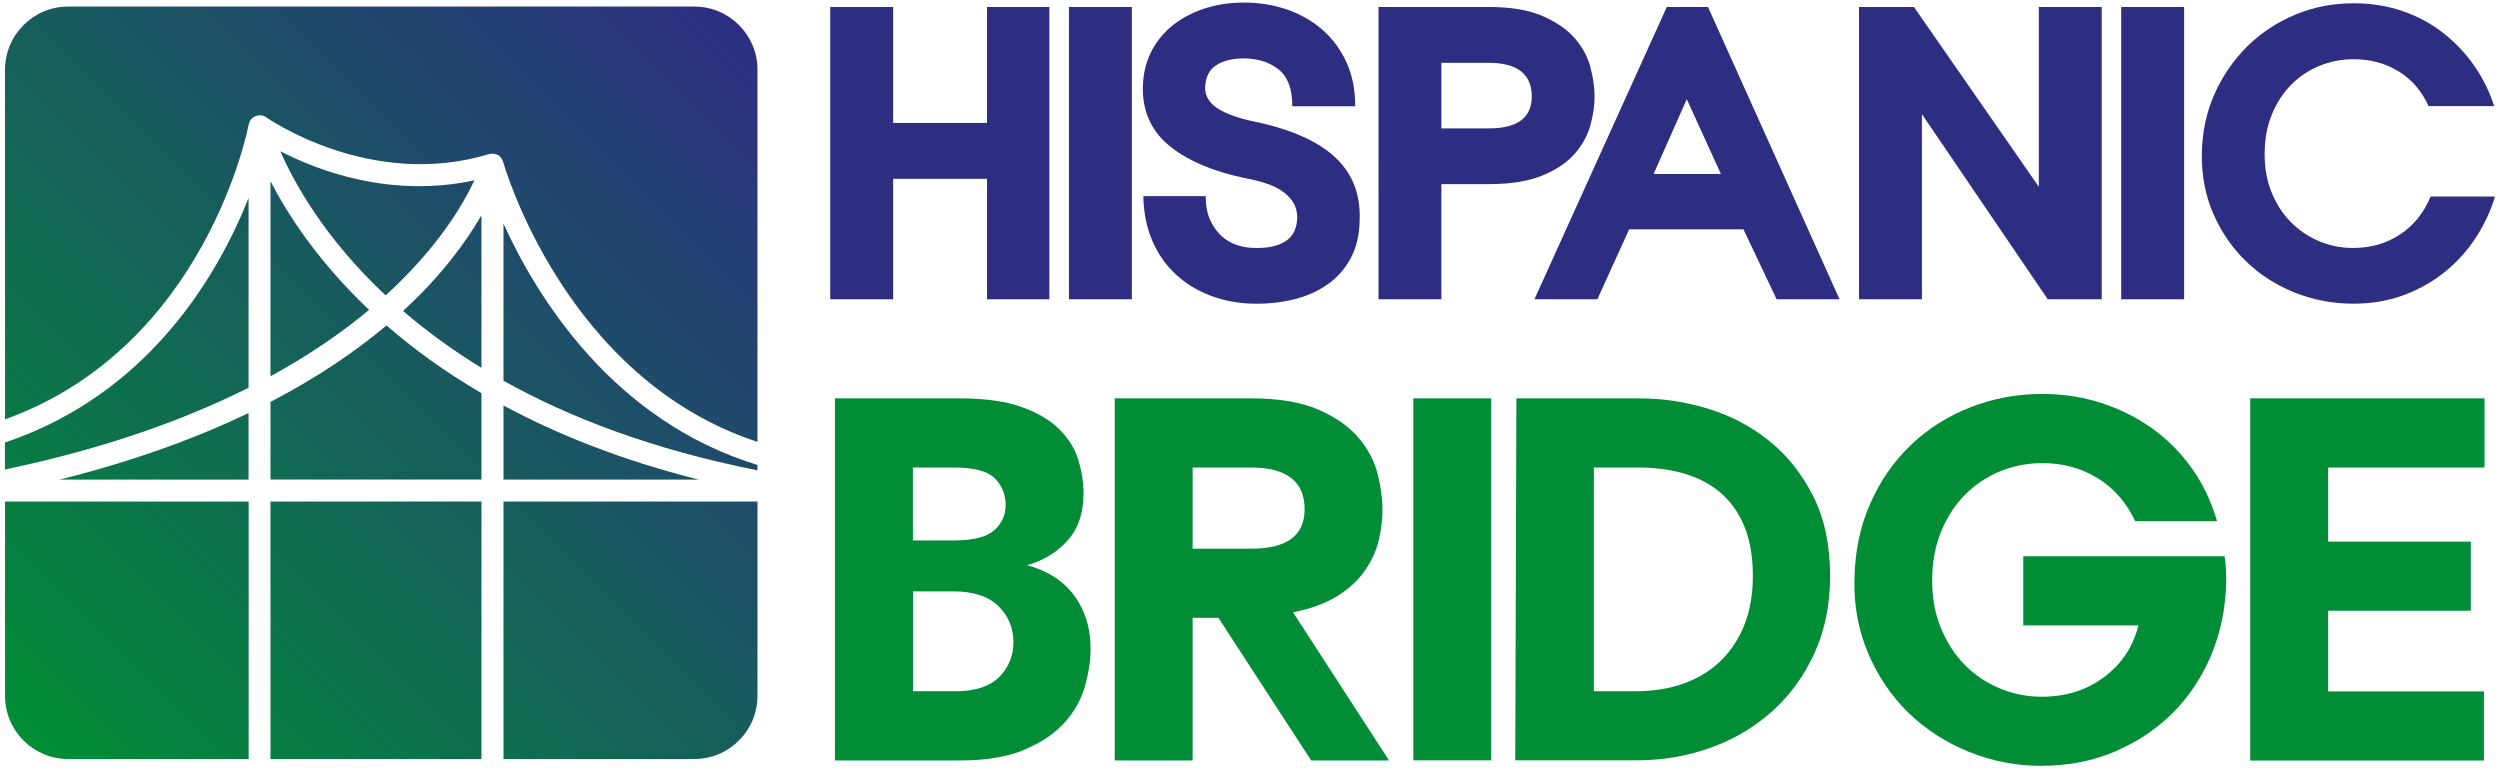 <?xml version="1.0" encoding="UTF-8"?>
<svg id="uuid-84791afc-c721-4784-be72-240951979718" data-name="Capa 2" xmlns="http://www.w3.org/2000/svg" width="244" height="75" xmlns:xlink="http://www.w3.org/1999/xlink" viewBox="0 0 244 75">
  <defs>
    <clipPath id="uuid-8208303c-ed6a-4097-8a22-b9ece6794d7b">
      <path d="M1530.49,1287.93s-130.88,27.83-399-75c-188.38-72.25-535-129-787-53-131.9,39.78-528.77,120.3-730-33.07-5.83-4.45-4-2.93-4-2.93V276.93s1936,0,1936,0v1006l-16,5Z" style="fill: none;"/>
    </clipPath>
    <linearGradient id="uuid-b88fb698-085f-499c-82b4-311d48278a65" data-name="Degradado sin nombre 19" x1="57.99" y1="641.43" x2="381.99" y2="641.43" gradientTransform="translate(310.5 -457.5)" gradientUnits="userSpaceOnUse">
      <stop offset="0" stop-color="#e6e6e6" stop-opacity="0"/>
      <stop offset=".99" stop-color="#e6e6e6"/>
    </linearGradient>
    <linearGradient id="uuid-90c16515-a699-485e-add6-c89a78c01a69" data-name="Degradado sin nombre 65" x1="1.96" y1="71.93" x2="71.78" y2="2.11" gradientUnits="userSpaceOnUse">
      <stop offset="0" stop-color="#008d36"/>
      <stop offset="1" stop-color="#2d2e82"/>
    </linearGradient>
    <linearGradient id="uuid-404ed9bc-235f-45a2-b355-db2c5e389e36" data-name="Degradado sin nombre 65" x1="-4.07" y1="65.91" x2="65.76" y2="-3.91" xlink:href="#uuid-90c16515-a699-485e-add6-c89a78c01a69"/>
    <linearGradient id="uuid-9b6307e4-1f35-4087-886f-1bd7ee3b717a" data-name="Degradado sin nombre 65" x1="25.63" y1="95.61" x2="95.46" y2="25.78" xlink:href="#uuid-90c16515-a699-485e-add6-c89a78c01a69"/>
    <linearGradient id="uuid-d5bf2855-8cdc-4293-9420-f2acd1440e9b" data-name="Degradado sin nombre 65" x1="14.12" y1="84.1" x2="83.94" y2="14.27" xlink:href="#uuid-90c16515-a699-485e-add6-c89a78c01a69"/>
    <linearGradient id="uuid-4cf53426-d3d7-44b3-a3bf-b291d353cdcc" data-name="Degradado sin nombre 65" x1="12.71" y1="82.69" x2="82.53" y2="12.86" xlink:href="#uuid-90c16515-a699-485e-add6-c89a78c01a69"/>
    <linearGradient id="uuid-b780014c-cc2c-4074-a04c-7893a499d1b6" data-name="Degradado sin nombre 65" x1="-8.56" y1="61.41" x2="61.26" y2="-8.41" xlink:href="#uuid-90c16515-a699-485e-add6-c89a78c01a69"/>
    <linearGradient id="uuid-82b1d2a0-c3d7-42cd-b57c-548abf8680cd" data-name="Degradado sin nombre 65" x1="-4.54" y1="65.44" x2="65.29" y2="-4.39" xlink:href="#uuid-90c16515-a699-485e-add6-c89a78c01a69"/>
    <linearGradient id="uuid-b6e56d75-c2e8-4876-b12d-420ee153bf71" data-name="Degradado sin nombre 65" x1="-7.41" y1="62.57" x2="62.42" y2="-7.25" xlink:href="#uuid-90c16515-a699-485e-add6-c89a78c01a69"/>
    <linearGradient id="uuid-e52ba8ac-364b-42dd-be7c-75fd9c586782" data-name="Degradado sin nombre 65" x1="2.74" y1="72.72" x2="72.56" y2="2.89" xlink:href="#uuid-90c16515-a699-485e-add6-c89a78c01a69"/>
    <linearGradient id="uuid-a067bb58-5a56-4ccc-9f2e-fd2faa6b8714" data-name="Degradado sin nombre 65" x1="-7.82" y1="62.15" x2="62" y2="-7.67" xlink:href="#uuid-90c16515-a699-485e-add6-c89a78c01a69"/>
    <linearGradient id="uuid-75bb3910-75dd-40ec-98fc-ecc55221353d" data-name="Degradado sin nombre 65" x1="15.94" y1="85.92" x2="85.76" y2="16.09" xlink:href="#uuid-90c16515-a699-485e-add6-c89a78c01a69"/>
    <linearGradient id="uuid-393c621b-10a5-4573-a364-1250d4c5e39e" data-name="Degradado sin nombre 65" x1="4.87" y1="74.85" x2="74.7" y2="5.03" xlink:href="#uuid-90c16515-a699-485e-add6-c89a78c01a69"/>
  </defs>
  <g style="clip-path: url(#uuid-8208303c-ed6a-4097-8a22-b9ece6794d7b);">
    <rect x="368.49" y="-869.07" width="324" height="2106" transform="translate(714.42 -346.56) rotate(90)" style="fill: url(#uuid-b88fb698-085f-499c-82b4-311d48278a65);"/>
  </g>
  <g>
    <path d="M.49,48.95v18.96c0,3.41,2.76,6.17,6.17,6.17h17.61v-25.13H.49Z" style="fill: url(#uuid-90c16515-a699-485e-add6-c89a78c01a69);"/>
    <path d="M24.26,46.81v-6.5c-5.08,2.44-11.16,4.68-18.45,6.5h18.45Z" style="fill: url(#uuid-404ed9bc-235f-45a2-b355-db2c5e389e36);"/>
    <path d="M49.14,74.08h18.62c3.41,0,6.17-2.76,6.17-6.17v-18.96h-24.79v25.13Z" style="fill: url(#uuid-9b6307e4-1f35-4087-886f-1bd7ee3b717a);"/>
    <rect x="26.4" y="48.95" width="20.59" height="25.13" style="fill: url(#uuid-d5bf2855-8cdc-4293-9420-f2acd1440e9b);"/>
    <path d="M49.14,21.83v15.33c6.39,3.57,14.51,6.71,24.79,8.74v-.52c-14.14-4.33-21.54-16.4-24.79-23.55Z" style="fill: url(#uuid-4cf53426-d3d7-44b3-a3bf-b291d353cdcc);"/>
    <path d="M24.26,19.33c-2.99,7.51-9.73,19.13-23.78,23.86v2.63c9.81-2.05,17.6-4.88,23.78-7.98v-18.5Z" style="fill: url(#uuid-b780014c-cc2c-4074-a04c-7893a499d1b6);"/>
    <path d="M24.28,12.12s.01-.03.02-.04c.02-.09.05-.17.09-.25.01-.02.02-.04.03-.06.06-.09.13-.18.21-.25.02-.02.05-.03.07-.05.05-.04.09-.08.15-.1.02,0,.04-.01.06-.02.03-.02.07-.03.11-.04.08-.03.15-.04.23-.05.02,0,.04-.01.06-.01.01,0,.02,0,.04,0,.22,0,.44.06.62.19.1.07,10.17,7.13,21.8,3.59.02,0,.05,0,.07,0,.08-.02.15-.04.24-.04h0s.07.01.11.02c.05,0,.09.01.13.02.13.03.25.08.35.15.01,0,.03,0,.04.02,0,0,0,0,0,0,.12.09.2.2.28.33.02.04.04.07.05.11.02.04.05.08.06.13.06.23,5.98,21.17,24.83,27.36V6.81c0-3.41-2.76-6.17-6.17-6.17H6.66C3.25.64.49,3.4.49,6.81v34.12c19.65-7.08,23.75-28.58,23.79-28.81Z" style="fill: url(#uuid-82b1d2a0-c3d7-42cd-b57c-548abf8680cd);"/>
    <path d="M26.4,17.67v19.05c3.87-2.11,7.04-4.32,9.62-6.48-4.94-4.68-7.91-9.24-9.62-12.56Z" style="fill: url(#uuid-b6e56d75-c2e8-4876-b12d-420ee153bf71);"/>
    <path d="M39.34,30.35c2.19,1.88,4.71,3.76,7.65,5.55v-14.89c-1.46,2.53-3.84,5.84-7.65,9.34Z" style="fill: url(#uuid-e52ba8ac-364b-42dd-be7c-75fd9c586782);"/>
    <path d="M37.64,28.83c5.11-4.66,7.59-8.92,8.66-11.23-8.2,1.76-15.27-.94-18.94-2.84,1.36,3.11,4.34,8.51,10.28,14.07Z" style="fill: url(#uuid-a067bb58-5a56-4ccc-9f2e-fd2faa6b8714);"/>
    <path d="M49.14,39.58v7.23h19.05c-7.55-1.9-13.82-4.42-19.05-7.23Z" style="fill: url(#uuid-75bb3910-75dd-40ec-98fc-ecc55221353d);"/>
    <path d="M26.4,39.24v7.56h20.59v-8.43c-3.62-2.11-6.68-4.36-9.27-6.61-2.97,2.5-6.69,5.06-11.33,7.47Z" style="fill: url(#uuid-393c621b-10a5-4573-a364-1250d4c5e39e);"/>
    <g>
      <path d="M81.03.68h6.14v11.32h9.16V.68h6.09v28.53h-6.09v-11.76h-9.16v11.76h-6.14V.68Z" style="fill: #2d2e82;"/>
      <path d="M104.33.68h6.14v28.53h-6.14V.68Z" style="fill: #2d2e82;"/>
      <path d="M122.31,29.64c-1.47-.03-2.85-.29-4.15-.78-1.3-.49-2.43-1.18-3.39-2.07-.97-.89-1.73-1.98-2.29-3.26-.56-1.28-.86-2.74-.89-4.39h6.09c0,.95.15,1.74.45,2.38.3.63.68,1.15,1.14,1.56.46.4.97.69,1.53.86s1.12.26,1.66.26c1.3.03,2.31-.19,3.03-.67.72-.48,1.09-1.23,1.12-2.27,0-.61-.15-1.12-.43-1.56-.29-.43-.66-.8-1.12-1.1-.46-.3-.99-.55-1.58-.73-.59-.19-1.19-.34-1.79-.45-3.14-.63-5.61-1.66-7.41-3.07-1.8-1.41-2.72-3.29-2.74-5.62,0-1.3.24-2.46.73-3.5s1.18-1.92,2.07-2.66,1.94-1.3,3.13-1.71c1.2-.4,2.5-.61,3.91-.61,1.5,0,2.9.22,4.21.67,1.31.45,2.46,1.1,3.46,1.97s1.78,1.92,2.36,3.18c.58,1.25.86,2.69.86,4.3h-6.14c0-1.7-.45-2.9-1.36-3.61-.91-.71-2.04-1.06-3.39-1.06-1.1,0-1.99.22-2.68.67-.69.45-1.05,1.17-1.08,2.18,0,.84.42,1.52,1.25,2.05.83.53,2.05.96,3.63,1.28,3.54.75,6.16,1.92,7.84,3.5,1.69,1.59,2.47,3.65,2.36,6.18-.03,1.41-.32,2.64-.89,3.67-.56,1.04-1.32,1.89-2.27,2.55-.95.66-2.05,1.15-3.31,1.45-1.25.3-2.57.44-3.95.41Z" style="fill: #2d2e82;"/>
      <path d="M134.54.68h10.76c2.16,0,3.92.3,5.27.89,1.35.59,2.41,1.33,3.16,2.2.75.88,1.25,1.83,1.51,2.85.26,1.02.39,1.97.39,2.83s-.14,1.79-.41,2.79c-.27.99-.79,1.92-1.53,2.77-.75.85-1.8,1.56-3.16,2.12-1.35.56-3.1.84-5.23.84h-4.62v11.24h-6.14V.68ZM145.31,12.53c2.79,0,4.19-1.04,4.19-3.11,0-2.19-1.41-3.29-4.24-3.29h-4.58v6.4h4.62Z" style="fill: #2d2e82;"/>
      <path d="M162.68.68h4.02l12.84,28.53h-6.14l-3.24-6.83h-11.15l-3.11,6.83h-6.14L162.68.68ZM167.96,16.98l-3.33-7.3-3.24,7.3h6.57Z" style="fill: #2d2e82;"/>
      <path d="M181.44.68h5.36l12.19,17.55V.68h6.14v28.53h-5.27l-12.28-18.07v18.07h-6.14V.68Z" style="fill: #2d2e82;"/>
      <path d="M207.03.68h6.14v28.53h-6.14V.68Z" style="fill: #2d2e82;"/>
      <path d="M243.51,19.18c-.43,1.44-1.07,2.8-1.9,4.06-.84,1.27-1.84,2.38-3.03,3.33-1.18.95-2.52,1.7-4.02,2.25-1.5.55-3.13.82-4.88.82-2.02,0-3.93-.37-5.75-1.1-1.82-.73-3.39-1.75-4.73-3.05-1.34-1.3-2.4-2.84-3.18-4.63-.78-1.79-1.15-3.73-1.12-5.84.03-2.13.45-4.09,1.25-5.88.81-1.79,1.88-3.33,3.22-4.65,1.34-1.31,2.9-2.33,4.67-3.07,1.77-.73,3.65-1.1,5.64-1.1,1.73,0,3.33.25,4.8.76,1.47.5,2.79,1.21,3.95,2.12,1.17.91,2.18,1.97,3.03,3.18.85,1.21,1.51,2.54,1.97,3.98h-6.4c-.66-1.47-1.64-2.6-2.92-3.39-1.28-.79-2.75-1.19-4.39-1.19-1.18,0-2.3.22-3.35.65-1.05.43-1.97,1.05-2.77,1.86-.79.81-1.42,1.78-1.88,2.92-.46,1.14-.69,2.41-.69,3.83s.23,2.64.69,3.76c.46,1.12,1.08,2.08,1.86,2.87.78.79,1.69,1.41,2.74,1.86,1.05.45,2.17.67,3.35.67,1.73,0,3.26-.44,4.58-1.32,1.33-.88,2.32-2.11,2.98-3.7h6.27Z" style="fill: #2d2e82;"/>
    </g>
    <g>
      <path d="M81.51,38.88h12.15c2.5,0,4.53.29,6.1.86,1.57.57,2.8,1.31,3.69,2.22.89.91,1.5,1.91,1.82,3,.32,1.09.48,2.17.48,3.24,0,1.89-.53,3.42-1.58,4.58-1.05,1.16-2.37,1.95-3.94,2.38.82.21,1.61.54,2.36.96.75.43,1.41.98,1.98,1.66.57.68,1.03,1.48,1.36,2.41.34.93.51,1.96.51,3.11s-.18,2.36-.54,3.64c-.36,1.29-1.01,2.46-1.95,3.53-.95,1.07-2.25,1.96-3.91,2.68-1.66.71-3.77,1.07-6.34,1.07h-12.21v-35.33ZM93.07,52.75c1.89,0,3.21-.33,3.96-.99.75-.66,1.12-1.49,1.12-2.49s-.36-1.9-1.07-2.6c-.71-.7-2.03-1.04-3.96-1.04h-4.02v7.12h3.96ZM93.18,67.47c1.96,0,3.41-.46,4.34-1.39.93-.93,1.39-2.07,1.39-3.43s-.48-2.52-1.45-3.48-2.43-1.45-4.39-1.45h-3.96v9.74h4.07Z" style="fill: #008d36;"/>
      <path d="M108.81,38.88h13.33c2.68,0,4.85.37,6.53,1.1,1.68.73,2.98,1.64,3.91,2.73.93,1.09,1.55,2.27,1.87,3.53.32,1.27.48,2.44.48,3.51,0,.93-.12,1.9-.35,2.92-.23,1.02-.67,2-1.31,2.94-.64.95-1.54,1.79-2.68,2.52-1.14.73-2.61,1.28-4.39,1.63l9.37,14.46h-7.6l-9.05-13.92h-2.52v13.92h-7.6v-35.33ZM122.14,53.55c3.46,0,5.19-1.28,5.19-3.85,0-2.71-1.75-4.07-5.25-4.07h-5.68v7.92h5.73Z" style="fill: #008d36;"/>
      <path d="M137.94,38.88h7.6v35.33h-7.6v-35.33Z" style="fill: #008d36;"/>
      <path d="M148,38.88h11.99c2.28,0,4.53.34,6.75,1.02,2.21.68,4.2,1.73,5.97,3.16,1.77,1.43,3.19,3.23,4.28,5.41,1.09,2.18,1.63,4.76,1.63,7.76,0,2.78-.51,5.29-1.53,7.52s-2.39,4.12-4.12,5.67c-1.73,1.55-3.74,2.74-6.02,3.56-2.28.82-4.69,1.23-7.23,1.23h-11.83l.11-35.33ZM159.57,67.47c1.82,0,3.44-.27,4.87-.8,1.43-.53,2.63-1.29,3.61-2.28s1.73-2.16,2.25-3.53c.52-1.37.78-2.92.78-4.63,0-3.46-.96-6.09-2.89-7.9-1.93-1.8-4.71-2.7-8.35-2.7h-4.28v21.84h4.02Z" style="fill: #008d36;"/>
      <path d="M199.29,74.75c-2.5,0-4.87-.46-7.12-1.37-2.25-.91-4.2-2.17-5.86-3.77-1.66-1.61-2.97-3.52-3.93-5.73-.96-2.21-1.43-4.62-1.39-7.23.04-2.75.54-5.24,1.53-7.47.98-2.23,2.3-4.14,3.96-5.73,1.66-1.59,3.6-2.82,5.81-3.69,2.21-.87,4.55-1.31,7.01-1.31,2.03,0,3.96.29,5.78.88,1.82.59,3.48,1.42,4.98,2.49,1.5,1.07,2.79,2.37,3.88,3.91,1.09,1.54,1.9,3.25,2.44,5.14h-7.98c-.86-1.82-2.08-3.22-3.67-4.2-1.59-.98-3.38-1.47-5.38-1.47-1.46,0-2.85.27-4.15.8-1.3.54-2.44,1.3-3.43,2.3-.98,1-1.76,2.2-2.33,3.61-.57,1.41-.86,2.99-.86,4.74s.28,3.27.86,4.66c.57,1.39,1.34,2.58,2.3,3.56.96.98,2.1,1.75,3.4,2.3,1.3.55,2.69.83,4.15.83,2.32,0,4.34-.63,6.05-1.9,1.71-1.27,2.84-2.95,3.37-5.06h-11.24v-6.75h19.65c.11.75.16,1.54.16,2.36-.04,2.57-.51,4.96-1.42,7.17-.91,2.21-2.17,4.12-3.77,5.73-1.61,1.61-3.5,2.87-5.68,3.8-2.18.93-4.55,1.39-7.12,1.39Z" style="fill: #008d36;"/>
      <path d="M219.63,38.88h22.86v6.75h-15.26v7.23h13.92v6.75h-13.92v7.87h15.2v6.75h-22.81v-35.33Z" style="fill: #008d36;"/>
    </g>
  </g>
</svg>
